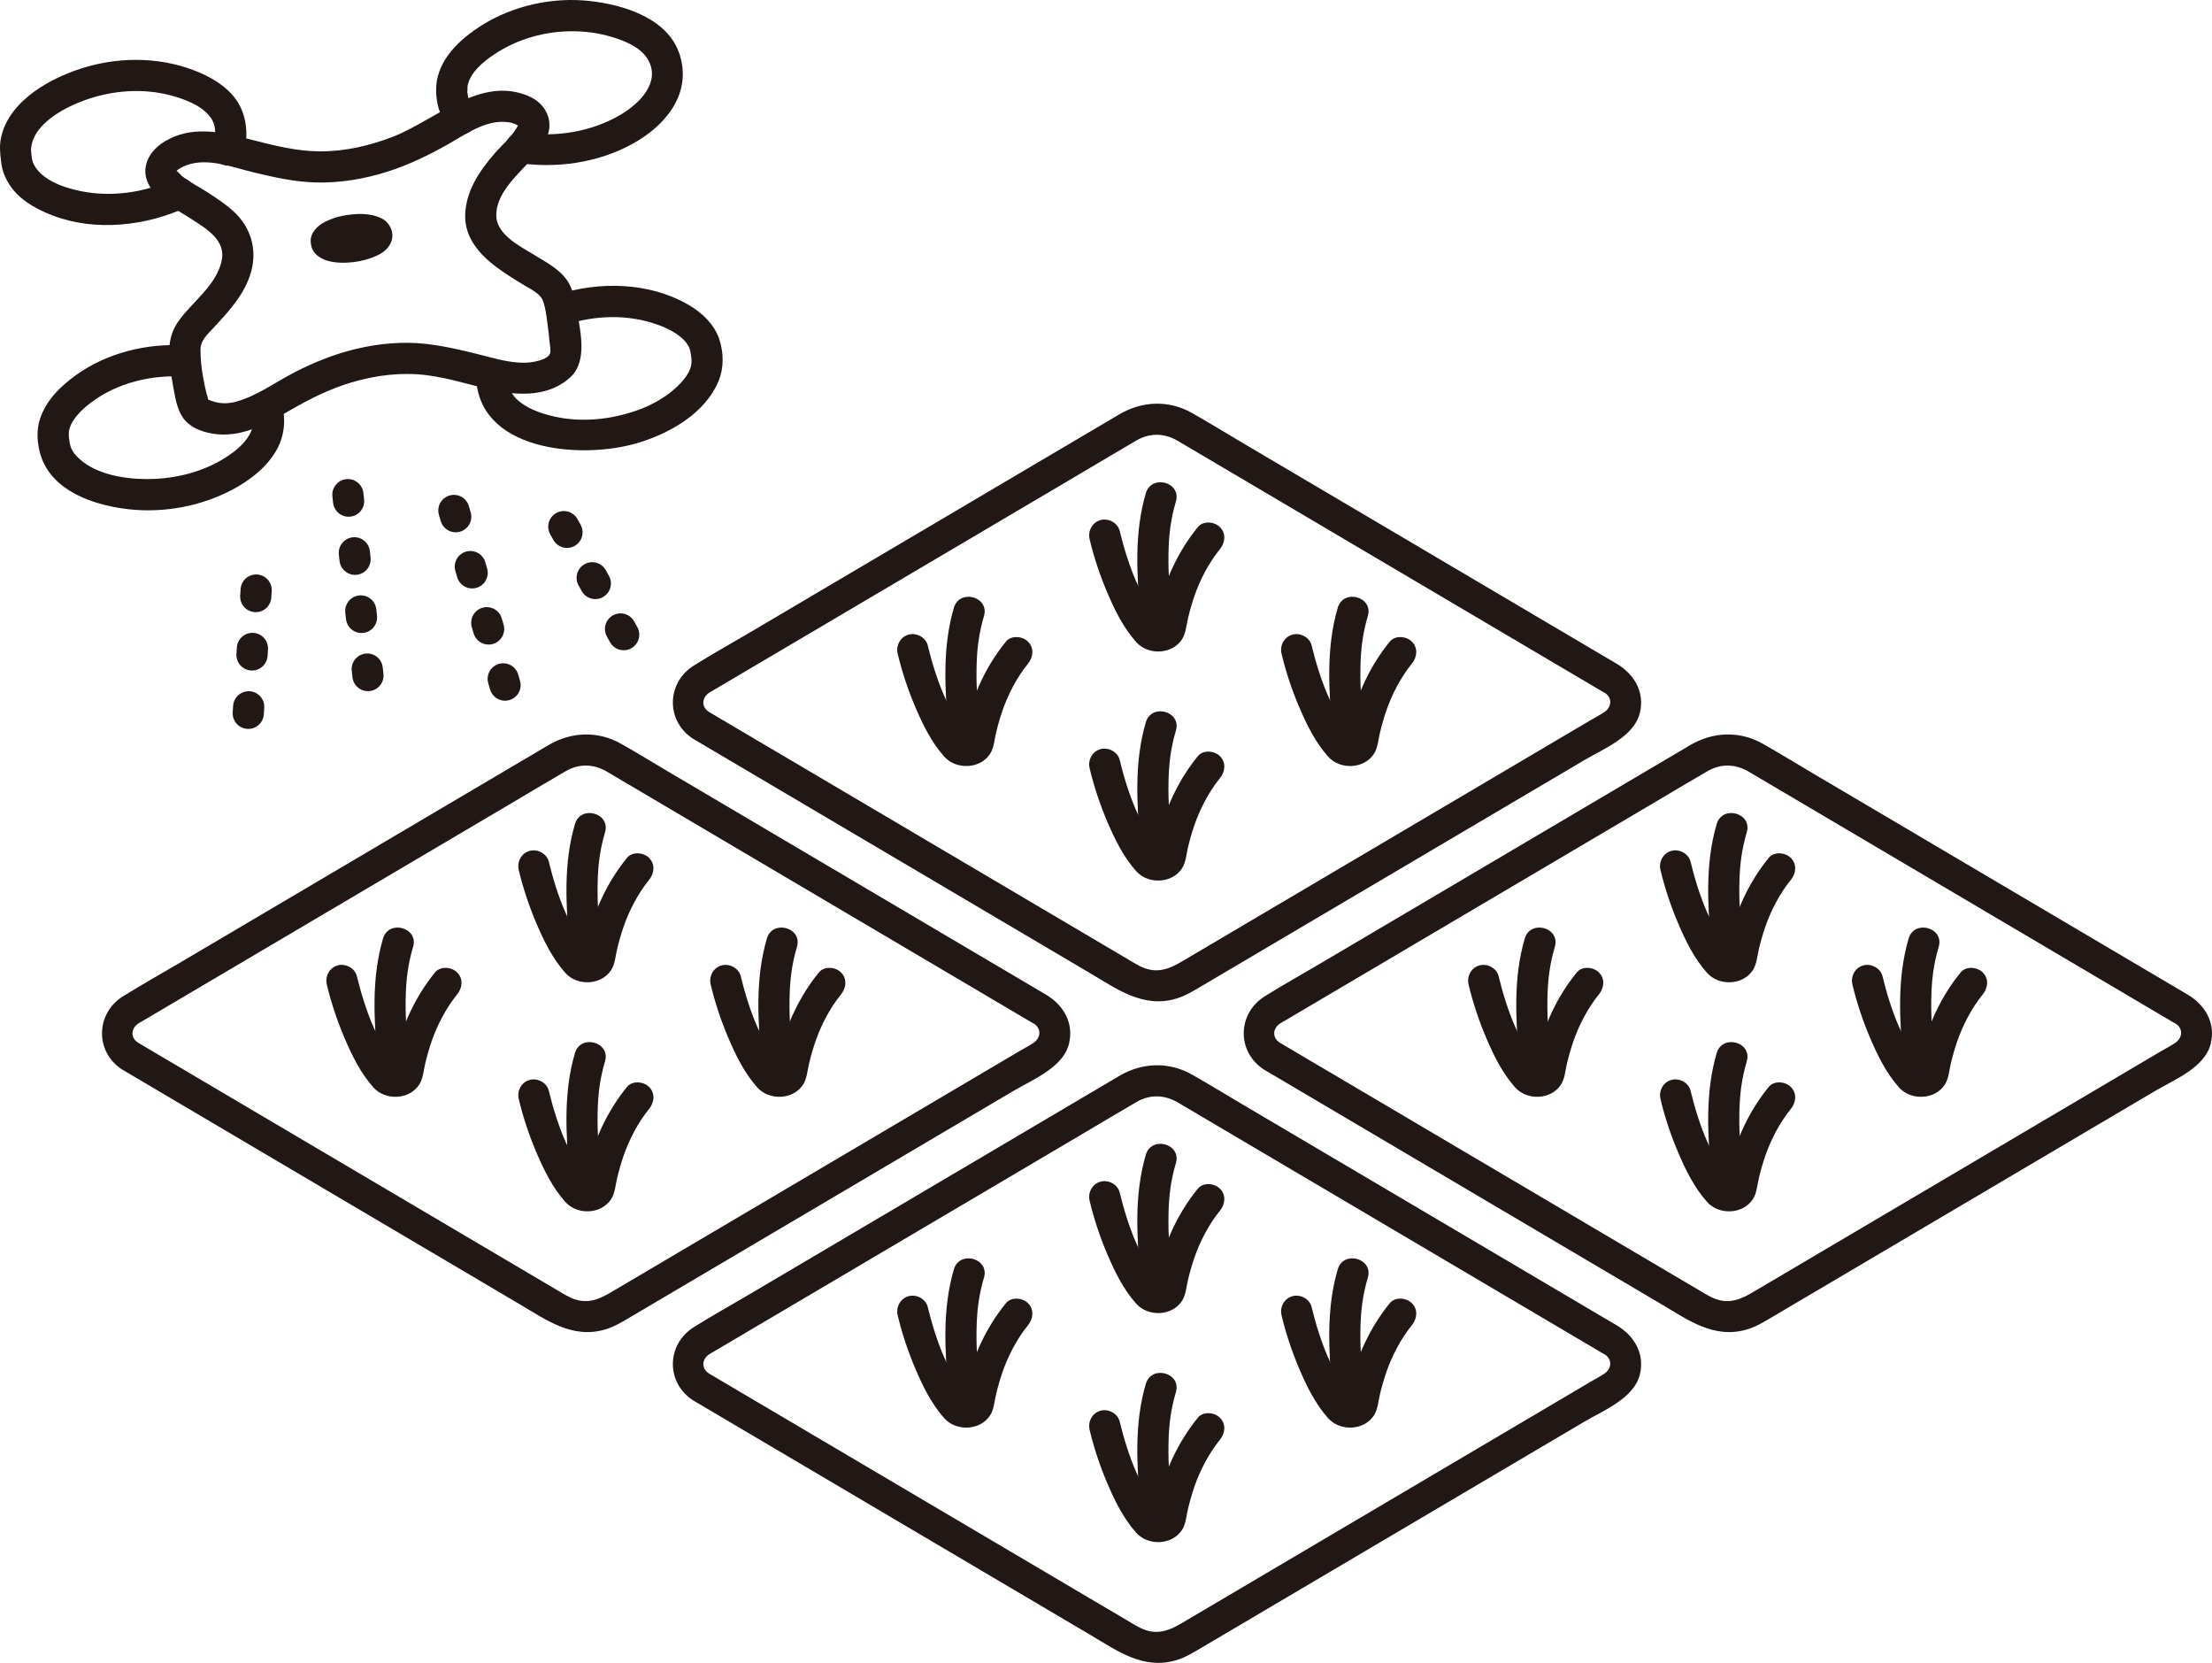 <?xml version="1.0" encoding="UTF-8"?><svg id="b" xmlns="http://www.w3.org/2000/svg" width="340.411" height="255.834" viewBox="0 0 340.411 255.834"><defs><style>.g{fill:#211715;}.h{fill:#211715;}.i{fill:none;stroke:#211715;stroke-dasharray:1 8;stroke-linecap:round;stroke-linejoin:round;stroke-width:4.8px;}</style></defs><g id="c"><g id="d"><path class="g" d="M194.535,164.566c8.292,4.894,16.585,9.789,24.877,14.683,12.089,7.135,24.177,14.271,36.266,21.406,4.081,2.409,8.099,5.385,13.171,3.88,1.447-.429,2.682-1.202,3.961-1.958l5.037-2.973,37.381-22.064c5.481-3.235,10.962-6.47,16.442-9.705,2.956-1.745,7.656-3.602,8.546-7.258.782-3.216-.865-5.971-3.569-7.567l-3.892-2.297-15.708-9.272c-12.645-7.464-25.29-14.928-37.936-22.391-2.612-1.542-5.2-3.136-7.841-4.628-3.545-2.004-7.633-1.847-11.115.189-1.157.676-2.308,1.362-3.461,2.043-11.796,6.963-23.592,13.925-35.388,20.888l-17.955,10.598c-2.904,1.714-5.866,3.358-8.724,5.149-4.231,2.652-4.332,8.558-.092,11.277,2.608,1.672,5.018-2.481,2.423-4.145-1.198-.768-1.122-2.152.008-2.938.189-.131.402-.237.6-.354l3.847-2.271,15.31-9.036c12.431-7.337,24.861-14.674,37.292-22.011,2.916-1.721,5.818-3.467,8.748-5.164,2.048-1.186,4.282-1.128,6.31.053,1.05.611,2.092,1.235,3.138,1.852,11.297,6.668,22.595,13.336,33.892,20.005,9.409,5.553,18.817,11.107,28.226,16.66.226.134.529.27.727.443.923.804.752,2.047-.277,2.766-.679.474-1.447.854-2.16,1.275l-13.174,7.776-37.956,22.403-11.563,6.825c-1.502.887-2.992,1.679-4.841,1.417-1.35-.191-2.447-.934-3.589-1.607-10.307-6.083-20.613-12.167-30.92-18.25-10.617-6.266-21.233-12.533-31.85-18.799l-1.77-1.045c-2.666-1.574-5.084,2.574-2.423,4.145Z"/><path class="h" d="M255.538,133.855c.677,2.825,1.593,5.562,2.73,8.234,1.148,2.697,2.469,5.373,4.431,7.584,1.827,2.059,5.519,1.938,7.055-.422.601-.923.668-2.171.919-3.223.279-1.17.608-2.328,1.001-3.465.836-2.419,2.202-5.086,3.915-7.188.818-1.004.982-2.412,0-3.394-.845-.845-2.571-1.01-3.394,0-3.047,3.74-5.033,8.09-6.15,12.771-.113.475-.218.952-.317,1.43-.044.213-.09.426-.128.64-.002.01-.04.249-.059.253-.002,0,.264-.514.297-.563.029-.043.467-.328.106-.105-.003.002.435-.217.193-.089-.074.039-.168.035-.246.062.003,0,.468-.129.21-.043-.074.025-.183-.009-.26-.007.013,0,.474.081.214.01-.255-.069.162.082.176.092-.273-.188.018-.007.074.086-.264-.435-.626-.748-.921-1.169-.381-.543-.737-1.103-1.058-1.684-.601-1.084-1.132-2.212-1.631-3.345-1.013-2.3-1.902-5.128-2.528-7.741-.302-1.261-1.733-2.011-2.952-1.676-1.287.354-1.979,1.688-1.676,2.952h0Z"/><path class="h" d="M264.189,126.769c-1.802,6.11-1.394,12.535-.843,18.796.114,1.291,1.022,2.4,2.4,2.4,1.21,0,2.514-1.101,2.4-2.4-.278-3.158-.527-6.328-.472-9.501.05-2.874.332-5.266,1.143-8.019.875-2.969-3.755-4.237-4.629-1.276h0Z"/><path class="h" d="M255.538,169.095c.677,2.825,1.593,5.562,2.73,8.234,1.148,2.697,2.469,5.373,4.431,7.584,1.827,2.059,5.519,1.938,7.055-.422.601-.923.668-2.171.919-3.223.279-1.17.608-2.328,1.001-3.465.836-2.419,2.202-5.086,3.915-7.188.818-1.004.982-2.412,0-3.394-.845-.845-2.571-1.01-3.394,0-3.047,3.74-5.033,8.09-6.15,12.771-.113.475-.218.952-.317,1.43-.044.213-.09.426-.128.64-.002.01-.04.249-.059.253-.002,0,.264-.514.297-.563.029-.043.467-.328.106-.105-.003.002.435-.217.193-.089-.074.039-.168.035-.246.062.003,0,.468-.129.21-.043-.074.025-.183-.009-.26-.007.013,0,.474.081.214.01-.255-.069.162.082.176.092-.273-.188.018-.007.074.086-.264-.435-.626-.748-.921-1.169-.381-.543-.737-1.103-1.058-1.684-.601-1.084-1.132-2.212-1.631-3.345-1.013-2.3-1.902-5.128-2.528-7.741-.302-1.261-1.733-2.011-2.952-1.676-1.287.354-1.979,1.688-1.676,2.952h0Z"/><path class="h" d="M264.189,162.009c-1.802,6.11-1.394,12.535-.843,18.796.114,1.291,1.022,2.4,2.4,2.4,1.21,0,2.514-1.101,2.4-2.4-.278-3.158-.527-6.328-.472-9.501.05-2.874.332-5.266,1.143-8.019.875-2.969-3.755-4.237-4.629-1.276h0Z"/><path class="h" d="M285.075,151.475c.677,2.825,1.593,5.562,2.73,8.234,1.148,2.697,2.469,5.373,4.431,7.584,1.827,2.059,5.519,1.938,7.055-.422.601-.923.668-2.171.919-3.223.279-1.17.608-2.328,1.001-3.465.836-2.419,2.202-5.086,3.915-7.188.818-1.004.982-2.412,0-3.394-.845-.845-2.571-1.01-3.394,0-3.047,3.74-5.033,8.09-6.15,12.771-.113.475-.218.952-.317,1.43-.044.213-.09.426-.128.64-.002.01-.04.249-.059.253-.002,0,.264-.514.297-.563.029-.043.467-.328.106-.105-.003.002.435-.217.193-.089-.074.039-.168.035-.246.062.003,0,.468-.129.21-.043-.074.025-.183-.009-.26-.007.013,0,.474.081.214.01-.255-.069.162.082.176.092-.273-.188.018-.007.074.086-.264-.435-.626-.748-.921-1.169-.381-.543-.737-1.103-1.058-1.684-.601-1.084-1.132-2.212-1.631-3.345-1.013-2.3-1.902-5.128-2.528-7.741-.302-1.261-1.733-2.011-2.952-1.676-1.287.354-1.979,1.688-1.676,2.952h0Z"/><path class="h" d="M293.726,144.389c-1.802,6.11-1.394,12.535-.843,18.796.114,1.291,1.022,2.4,2.4,2.4,1.21,0,2.514-1.101,2.4-2.4-.278-3.158-.527-6.328-.472-9.501.05-2.874.332-5.266,1.143-8.019.875-2.969-3.755-4.237-4.629-1.276h0Z"/><path class="h" d="M226.002,151.475c.677,2.825,1.593,5.562,2.73,8.234,1.148,2.697,2.469,5.373,4.431,7.584,1.827,2.059,5.519,1.938,7.055-.422.601-.923.668-2.171.919-3.223.279-1.17.608-2.328,1.001-3.465.836-2.419,2.202-5.086,3.915-7.188.818-1.004.982-2.412,0-3.394-.845-.845-2.571-1.01-3.394,0-3.047,3.74-5.033,8.09-6.15,12.771-.113.475-.218.952-.317,1.43-.044.213-.09.426-.128.64-.002.01-.04.249-.059.253-.002,0,.264-.514.297-.563.029-.043.467-.328.106-.105-.003.002.435-.217.193-.089-.074.039-.168.035-.246.062.003,0,.468-.129.21-.043-.074.025-.183-.009-.26-.007.013,0,.474.081.214.01-.255-.069.162.082.176.092-.273-.188.018-.007.074.086-.264-.435-.626-.748-.921-1.169-.381-.543-.737-1.103-1.058-1.684-.601-1.084-1.132-2.212-1.631-3.345-1.013-2.3-1.902-5.128-2.528-7.741-.302-1.261-1.733-2.011-2.952-1.676-1.287.354-1.979,1.688-1.676,2.952h0Z"/><path class="h" d="M234.652,144.389c-1.802,6.11-1.394,12.535-.843,18.796.114,1.291,1.022,2.4,2.4,2.4,1.21,0,2.514-1.101,2.4-2.4-.278-3.158-.527-6.328-.472-9.501.05-2.874.332-5.266,1.143-8.019.875-2.969-3.755-4.237-4.629-1.276h0Z"/><path class="g" d="M18.829,164.566c8.292,4.894,16.585,9.789,24.877,14.683,12.089,7.135,24.177,14.271,36.266,21.406,4.081,2.409,8.099,5.385,13.171,3.88,1.447-.429,2.682-1.202,3.961-1.958l5.037-2.973c12.46-7.355,24.92-14.709,37.381-22.064l16.442-9.705c2.956-1.745,7.656-3.602,8.546-7.258.782-3.216-.865-5.971-3.569-7.567l-3.892-2.297c-5.236-3.091-10.472-6.181-15.708-9.272-12.645-7.464-25.29-14.928-37.936-22.391-2.612-1.542-5.2-3.136-7.841-4.628-3.545-2.004-7.633-1.847-11.115.189-1.157.676-2.308,1.362-3.461,2.043-11.796,6.963-23.592,13.925-35.388,20.888-5.985,3.533-11.97,7.065-17.955,10.598-2.904,1.714-5.866,3.358-8.724,5.149-4.231,2.652-4.332,8.558-.092,11.277,2.608,1.672,5.018-2.481,2.423-4.145-1.198-.768-1.122-2.152.008-2.938.189-.131.402-.237.6-.354l3.847-2.271c5.103-3.012,10.206-6.024,15.31-9.036,12.431-7.337,24.861-14.674,37.292-22.011,2.916-1.721,5.818-3.467,8.748-5.164,2.048-1.186,4.282-1.128,6.31.053,1.05.611,2.092,1.235,3.138,1.852,11.297,6.668,22.595,13.336,33.892,20.005,9.409,5.553,18.817,11.107,28.226,16.66.226.134.529.27.727.443.923.804.752,2.047-.277,2.766-.679.474-1.447.854-2.16,1.275-4.391,2.592-8.783,5.184-13.174,7.776l-37.956,22.403-11.563,6.825c-1.502.887-2.992,1.679-4.841,1.417-1.35-.191-2.447-.934-3.589-1.607-10.307-6.083-20.613-12.167-30.92-18.25-10.617-6.266-21.233-12.533-31.85-18.799l-1.77-1.045c-2.666-1.574-5.084,2.574-2.423,4.145Z"/><path class="h" d="M79.832,133.855c.677,2.825,1.593,5.562,2.73,8.234,1.148,2.697,2.469,5.373,4.431,7.584,1.827,2.059,5.519,1.938,7.055-.422.601-.923.668-2.171.919-3.223.279-1.17.608-2.328,1.001-3.465.836-2.419,2.202-5.086,3.915-7.188.818-1.004.982-2.412,0-3.394-.845-.845-2.571-1.01-3.394,0-3.047,3.74-5.033,8.09-6.15,12.771-.113.475-.218.952-.317,1.43-.044.213-.09.426-.128.64-.002.01-.04.249-.059.253-.002,0,.264-.514.297-.563.029-.043.467-.328.106-.105-.003.002.435-.217.193-.089-.074.039-.168.035-.246.062.003,0,.468-.129.21-.043-.074.025-.183-.009-.26-.007.013,0,.474.081.214.01-.255-.069.162.082.176.092-.273-.188.018-.007.074.086-.264-.435-.626-.748-.921-1.169-.381-.543-.737-1.103-1.058-1.684-.601-1.084-1.132-2.212-1.631-3.345-1.013-2.3-1.902-5.128-2.528-7.741-.302-1.261-1.733-2.011-2.952-1.676-1.287.354-1.979,1.688-1.676,2.952h0Z"/><path class="h" d="M88.483,126.769c-1.802,6.11-1.394,12.535-.843,18.796.114,1.291,1.022,2.4,2.4,2.4,1.21,0,2.514-1.101,2.4-2.4-.278-3.158-.527-6.328-.472-9.501.05-2.874.332-5.266,1.143-8.019.875-2.969-3.755-4.237-4.629-1.276h0Z"/><path class="h" d="M79.832,169.095c.677,2.825,1.593,5.562,2.73,8.234,1.148,2.697,2.469,5.373,4.431,7.584,1.827,2.059,5.519,1.938,7.055-.422.601-.923.668-2.171.919-3.223.279-1.17.608-2.328,1.001-3.465.836-2.419,2.202-5.086,3.915-7.188.818-1.004.982-2.412,0-3.394-.845-.845-2.571-1.01-3.394,0-3.047,3.74-5.033,8.09-6.15,12.771-.113.475-.218.952-.317,1.43-.044.213-.09.426-.128.64-.002.01-.04.249-.059.253-.002,0,.264-.514.297-.563.029-.043.467-.328.106-.105-.003.002.435-.217.193-.089-.074.039-.168.035-.246.062.003,0,.468-.129.21-.043-.074.025-.183-.009-.26-.007.013,0,.474.081.214.01-.255-.069.162.082.176.092-.273-.188.018-.007.074.086-.264-.435-.626-.748-.921-1.169-.381-.543-.737-1.103-1.058-1.684-.601-1.084-1.132-2.212-1.631-3.345-1.013-2.3-1.902-5.128-2.528-7.741-.302-1.261-1.733-2.011-2.952-1.676-1.287.354-1.979,1.688-1.676,2.952h0Z"/><path class="h" d="M88.483,162.009c-1.802,6.11-1.394,12.535-.843,18.796.114,1.291,1.022,2.4,2.4,2.4,1.21,0,2.514-1.101,2.4-2.4-.278-3.158-.527-6.328-.472-9.501.05-2.874.332-5.266,1.143-8.019.875-2.969-3.755-4.237-4.629-1.276h0Z"/><path class="h" d="M109.369,151.475c.677,2.825,1.593,5.562,2.73,8.234,1.148,2.697,2.469,5.373,4.431,7.584,1.827,2.059,5.519,1.938,7.055-.422.601-.923.668-2.171.919-3.223.279-1.17.608-2.328,1.001-3.465.836-2.419,2.202-5.086,3.915-7.188.818-1.004.982-2.412,0-3.394-.845-.845-2.571-1.01-3.394,0-3.047,3.74-5.033,8.09-6.15,12.771-.113.475-.218.952-.317,1.43-.044.213-.09.426-.128.64-.002.01-.04.249-.059.253-.002,0,.264-.514.297-.563.029-.043.467-.328.106-.105-.003.002.435-.217.193-.089-.074.039-.168.035-.246.062.003,0,.468-.129.21-.043-.074.025-.183-.009-.26-.007.013,0,.474.081.214.01-.255-.069.162.082.176.092-.273-.188.018-.007.074.086-.264-.435-.626-.748-.921-1.169-.381-.543-.737-1.103-1.058-1.684-.601-1.084-1.132-2.212-1.631-3.345-1.013-2.3-1.902-5.128-2.528-7.741-.302-1.261-1.733-2.011-2.952-1.676-1.287.354-1.979,1.688-1.676,2.952h0Z"/><path class="h" d="M118.02,144.389c-1.802,6.11-1.394,12.535-.843,18.796.114,1.291,1.022,2.4,2.4,2.4,1.21,0,2.514-1.101,2.4-2.4-.278-3.158-.527-6.328-.472-9.501.05-2.874.332-5.266,1.143-8.019.875-2.969-3.755-4.237-4.629-1.276h0Z"/><path class="h" d="M50.295,151.475c.677,2.825,1.593,5.562,2.73,8.234,1.148,2.697,2.469,5.373,4.431,7.584,1.827,2.059,5.519,1.938,7.055-.422.601-.923.668-2.171.919-3.223.279-1.17.608-2.328,1.001-3.465.836-2.419,2.202-5.086,3.915-7.188.818-1.004.982-2.412,0-3.394-.845-.845-2.571-1.01-3.394,0-3.047,3.74-5.033,8.09-6.15,12.771-.113.475-.218.952-.317,1.43-.044.213-.09.426-.128.64-.002.01-.04.249-.059.253-.002,0,.264-.514.297-.563.029-.043.467-.328.106-.105-.003.002.435-.217.193-.089-.074.039-.168.035-.246.062.003,0,.468-.129.21-.043-.074.025-.183-.009-.26-.007.013,0,.474.081.214.01-.255-.069.162.082.176.092-.273-.188.018-.007.074.086-.264-.435-.626-.748-.921-1.169-.381-.543-.737-1.103-1.058-1.684-.601-1.084-1.132-2.212-1.631-3.345-1.013-2.3-1.902-5.128-2.528-7.741-.302-1.261-1.733-2.011-2.952-1.676-1.287.354-1.979,1.688-1.676,2.952h0Z"/><path class="h" d="M58.946,144.389c-1.802,6.11-1.394,12.535-.843,18.796.114,1.291,1.022,2.4,2.4,2.4,1.21,0,2.514-1.101,2.4-2.4-.278-3.158-.527-6.328-.472-9.501.05-2.874.332-5.266,1.143-8.019.875-2.969-3.755-4.237-4.629-1.276h0Z"/><path class="g" d="M106.682,215.458c8.292,4.894,16.585,9.789,24.877,14.683,12.089,7.135,24.177,14.271,36.266,21.406,4.081,2.409,8.099,5.385,13.171,3.88,1.447-.429,2.682-1.202,3.961-1.958l5.037-2.973,37.381-22.064,16.442-9.705c2.956-1.745,7.656-3.602,8.546-7.258.782-3.216-.865-5.971-3.569-7.567l-3.892-2.297-15.708-9.272c-12.645-7.464-25.29-14.928-37.936-22.391-2.612-1.542-5.2-3.136-7.841-4.628-3.545-2.004-7.633-1.847-11.115.189-1.157.676-2.308,1.362-3.461,2.043-11.796,6.963-23.592,13.925-35.388,20.888-5.985,3.533-11.97,7.065-17.955,10.598-2.904,1.714-5.866,3.358-8.724,5.149-4.231,2.652-4.332,8.558-.092,11.277,2.608,1.672,5.018-2.481,2.423-4.145-1.198-.768-1.122-2.152.008-2.938.189-.131.402-.237.6-.354l3.847-2.271c5.103-3.012,10.206-6.024,15.31-9.036,12.431-7.337,24.861-14.674,37.292-22.011,2.916-1.721,5.818-3.467,8.748-5.164,2.048-1.186,4.282-1.128,6.31.053,1.05.611,2.092,1.235,3.138,1.852l33.892,20.005c9.409,5.553,18.817,11.107,28.226,16.66.226.134.529.27.727.443.923.804.752,2.047-.277,2.766-.679.474-1.447.854-2.16,1.275-4.391,2.592-8.783,5.184-13.174,7.776-12.652,7.468-25.304,14.936-37.956,22.403l-11.563,6.825c-1.502.887-2.992,1.679-4.841,1.417-1.35-.191-2.447-.934-3.589-1.607-10.307-6.083-20.613-12.167-30.92-18.25-10.617-6.266-21.233-12.533-31.85-18.799l-1.77-1.045c-2.666-1.574-5.084,2.574-2.423,4.145Z"/><path class="h" d="M167.685,184.747c.677,2.825,1.593,5.562,2.73,8.234,1.148,2.697,2.469,5.373,4.431,7.584,1.827,2.059,5.519,1.938,7.055-.422.601-.923.668-2.171.919-3.223.279-1.17.608-2.328,1.001-3.465.836-2.419,2.202-5.086,3.915-7.188.818-1.004.982-2.412,0-3.394-.845-.845-2.571-1.01-3.394,0-3.047,3.74-5.033,8.09-6.15,12.771-.113.475-.218.952-.317,1.43-.044.213-.09.426-.128.64-.002.01-.04.249-.059.253-.002,0,.264-.514.297-.563.029-.043.467-.328.106-.105-.003.002.435-.217.193-.089-.074.039-.168.035-.246.062.003,0,.468-.129.21-.043-.074.025-.183-.009-.26-.007.013,0,.474.081.214.01-.255-.069.162.082.176.092-.273-.188.018-.007.074.086-.264-.435-.626-.748-.921-1.169-.381-.543-.737-1.103-1.058-1.684-.601-1.084-1.132-2.212-1.631-3.345-1.013-2.3-1.902-5.128-2.528-7.741-.302-1.261-1.733-2.011-2.952-1.676-1.287.354-1.979,1.688-1.676,2.952h0Z"/><path class="h" d="M176.336,177.66c-1.802,6.11-1.394,12.535-.843,18.796.114,1.291,1.022,2.4,2.4,2.4,1.21,0,2.514-1.101,2.4-2.4-.278-3.158-.527-6.328-.472-9.501.05-2.874.332-5.266,1.143-8.019.875-2.969-3.755-4.237-4.629-1.276h0Z"/><path class="h" d="M167.685,219.987c.677,2.825,1.593,5.562,2.73,8.234,1.148,2.697,2.469,5.373,4.431,7.584,1.827,2.059,5.519,1.938,7.055-.422.601-.923.668-2.171.919-3.223.279-1.17.608-2.328,1.001-3.465.836-2.419,2.202-5.086,3.915-7.188.818-1.004.982-2.412,0-3.394-.845-.845-2.571-1.01-3.394,0-3.047,3.74-5.033,8.09-6.15,12.771-.113.475-.218.952-.317,1.43-.044.213-.09.426-.128.64-.002.01-.04.249-.059.253-.002,0,.264-.514.297-.563.029-.043.467-.328.106-.105-.003.002.435-.217.193-.089-.074.039-.168.035-.246.062.003,0,.468-.129.21-.043-.074.025-.183-.009-.26-.007.013,0,.474.081.214.01-.255-.069.162.082.176.092-.273-.188.018-.007.074.086-.264-.435-.626-.748-.921-1.169-.381-.543-.737-1.103-1.058-1.684-.601-1.084-1.132-2.212-1.631-3.345-1.013-2.3-1.902-5.128-2.528-7.741-.302-1.261-1.733-2.011-2.952-1.676-1.287.354-1.979,1.688-1.676,2.952h0Z"/><path class="h" d="M176.336,212.901c-1.802,6.11-1.394,12.535-.843,18.796.114,1.291,1.022,2.4,2.4,2.4,1.21,0,2.514-1.101,2.4-2.4-.278-3.158-.527-6.328-.472-9.501.05-2.874.332-5.266,1.143-8.019.875-2.969-3.755-4.237-4.629-1.276h0Z"/><path class="h" d="M197.222,202.367c.677,2.825,1.593,5.562,2.73,8.234,1.148,2.697,2.469,5.373,4.431,7.584,1.827,2.059,5.519,1.938,7.055-.422.601-.923.668-2.171.919-3.223.279-1.17.608-2.328,1.001-3.465.836-2.419,2.202-5.086,3.915-7.188.818-1.004.982-2.412,0-3.394-.845-.845-2.571-1.01-3.394,0-3.047,3.74-5.033,8.09-6.15,12.771-.113.475-.218.952-.317,1.43-.044.213-.09.426-.128.64-.002.01-.04.249-.059.253-.002,0,.264-.514.297-.563.029-.043.467-.328.106-.105-.003.002.435-.217.193-.089-.074.039-.168.035-.246.062.003,0,.468-.129.21-.043-.074.025-.183-.009-.26-.007.013,0,.474.081.214.01-.255-.069.162.082.176.092-.273-.188.018-.007.074.086-.264-.435-.626-.748-.921-1.169-.381-.543-.737-1.103-1.058-1.684-.601-1.084-1.132-2.212-1.631-3.345-1.013-2.3-1.902-5.128-2.528-7.741-.302-1.261-1.733-2.011-2.952-1.676-1.287.354-1.979,1.688-1.676,2.952h0Z"/><path class="h" d="M205.873,195.28c-1.802,6.11-1.394,12.535-.843,18.796.114,1.291,1.022,2.4,2.4,2.4,1.21,0,2.514-1.101,2.4-2.4-.278-3.158-.527-6.328-.472-9.501.05-2.874.332-5.266,1.143-8.019.875-2.969-3.755-4.237-4.629-1.276h0Z"/><path class="h" d="M138.148,202.367c.677,2.825,1.593,5.562,2.73,8.234,1.148,2.697,2.469,5.373,4.431,7.584,1.827,2.059,5.519,1.938,7.055-.422.601-.923.668-2.171.919-3.223.279-1.17.608-2.328,1.001-3.465.836-2.419,2.202-5.086,3.915-7.188.818-1.004.982-2.412,0-3.394-.845-.845-2.571-1.01-3.394,0-3.047,3.74-5.033,8.09-6.15,12.771-.113.475-.218.952-.317,1.43-.044.213-.09.426-.128.64-.002.01-.04.249-.059.253-.002,0,.264-.514.297-.563.029-.043.467-.328.106-.105-.003.002.435-.217.193-.089-.074.039-.168.035-.246.062.003,0,.468-.129.21-.043-.074.025-.183-.009-.26-.007.013,0,.474.081.214.01-.255-.069.162.082.176.092-.273-.188.018-.007.074.086-.264-.435-.626-.748-.921-1.169-.381-.543-.737-1.103-1.058-1.684-.601-1.084-1.132-2.212-1.631-3.345-1.013-2.3-1.902-5.128-2.528-7.741-.302-1.261-1.733-2.011-2.952-1.676-1.287.354-1.979,1.688-1.676,2.952h0Z"/><path class="h" d="M146.799,195.28c-1.802,6.11-1.394,12.535-.843,18.796.114,1.291,1.022,2.4,2.4,2.4,1.21,0,2.514-1.101,2.4-2.4-.278-3.158-.527-6.328-.472-9.501.05-2.874.332-5.266,1.143-8.019.875-2.969-3.755-4.237-4.629-1.276h0Z"/><path class="g" d="M106.682,113.674c8.292,4.894,16.585,9.789,24.877,14.683,12.089,7.135,24.177,14.271,36.266,21.406,4.081,2.409,8.099,5.385,13.171,3.88,1.447-.429,2.682-1.202,3.961-1.958l5.037-2.973c12.46-7.355,24.92-14.709,37.381-22.064l16.442-9.705c2.956-1.745,7.656-3.602,8.546-7.258.782-3.216-.865-5.971-3.569-7.567l-3.892-2.297c-5.236-3.091-10.472-6.181-15.708-9.272-12.645-7.464-25.29-14.928-37.936-22.391-2.612-1.542-5.2-3.136-7.841-4.628-3.545-2.004-7.633-1.847-11.115.189-1.157.676-2.308,1.362-3.461,2.043-11.796,6.963-23.592,13.925-35.388,20.888-5.985,3.533-11.97,7.065-17.955,10.598-2.904,1.714-5.866,3.358-8.724,5.149-4.231,2.652-4.332,8.558-.092,11.277,2.608,1.672,5.018-2.481,2.423-4.145-1.198-.768-1.122-2.152.008-2.938.189-.131.402-.237.6-.354l3.847-2.271c5.103-3.012,10.206-6.024,15.31-9.036l37.292-22.011c2.916-1.721,5.818-3.467,8.748-5.164,2.048-1.186,4.282-1.128,6.31.053,1.05.611,2.092,1.235,3.138,1.852,11.297,6.668,22.595,13.336,33.892,20.005l28.226,16.66c.226.134.529.27.727.443.923.804.752,2.047-.277,2.766-.679.474-1.447.854-2.16,1.275l-13.174,7.776c-12.652,7.468-25.304,14.936-37.956,22.403l-11.563,6.825c-1.502.887-2.992,1.679-4.841,1.417-1.35-.191-2.447-.934-3.589-1.607-10.307-6.083-20.613-12.167-30.92-18.25l-31.85-18.799-1.77-1.045c-2.666-1.574-5.084,2.574-2.423,4.145Z"/><path class="h" d="M167.685,82.963c.677,2.825,1.593,5.562,2.73,8.234,1.148,2.697,2.469,5.373,4.431,7.584,1.827,2.059,5.519,1.938,7.055-.422.601-.923.668-2.171.919-3.223.279-1.17.608-2.328,1.001-3.465.836-2.419,2.202-5.086,3.915-7.188.818-1.004.982-2.412,0-3.394-.845-.845-2.571-1.01-3.394,0-3.047,3.74-5.033,8.09-6.15,12.771-.113.475-.218.952-.317,1.43-.044.213-.09.426-.128.64-.002.01-.04.249-.059.253-.002,0,.264-.514.297-.563.029-.043.467-.328.106-.105-.003.002.435-.217.193-.089-.074.039-.168.035-.246.062.003,0,.468-.129.21-.043-.074.025-.183-.009-.26-.007.013,0,.474.081.214.01-.255-.069.162.082.176.092-.273-.188.018-.007.074.086-.264-.435-.626-.748-.921-1.169-.381-.543-.737-1.103-1.058-1.684-.601-1.084-1.132-2.212-1.631-3.345-1.013-2.3-1.902-5.128-2.528-7.741-.302-1.261-1.733-2.011-2.952-1.676-1.287.354-1.979,1.688-1.676,2.952h0Z"/><path class="h" d="M176.336,75.877c-1.802,6.11-1.394,12.535-.843,18.796.114,1.291,1.022,2.4,2.4,2.4,1.21,0,2.514-1.101,2.4-2.4-.278-3.158-.527-6.328-.472-9.501.05-2.874.332-5.266,1.143-8.019.875-2.969-3.755-4.237-4.629-1.276h0Z"/><path class="h" d="M167.685,118.204c.677,2.825,1.593,5.562,2.73,8.234,1.148,2.697,2.469,5.373,4.431,7.584,1.827,2.059,5.519,1.938,7.055-.422.601-.923.668-2.171.919-3.223.279-1.17.608-2.328,1.001-3.465.836-2.419,2.202-5.086,3.915-7.188.818-1.004.982-2.412,0-3.394-.845-.845-2.571-1.01-3.394,0-3.047,3.74-5.033,8.09-6.15,12.771-.113.475-.218.952-.317,1.43-.044.213-.09.426-.128.64-.002.01-.04.249-.059.253-.002,0,.264-.514.297-.563.029-.043.467-.328.106-.105-.003.002.435-.217.193-.089-.074.039-.168.035-.246.062.003,0,.468-.129.21-.043-.074.025-.183-.009-.26-.007.013,0,.474.081.214.01-.255-.069.162.082.176.092-.273-.188.018-.007.074.086-.264-.435-.626-.748-.921-1.169-.381-.543-.737-1.103-1.058-1.684-.601-1.084-1.132-2.212-1.631-3.345-1.013-2.3-1.902-5.128-2.528-7.741-.302-1.261-1.733-2.011-2.952-1.676-1.287.354-1.979,1.688-1.676,2.952h0Z"/><path class="h" d="M176.336,111.117c-1.802,6.11-1.394,12.535-.843,18.796.114,1.291,1.022,2.4,2.4,2.4,1.21,0,2.514-1.101,2.4-2.4-.278-3.158-.527-6.328-.472-9.501.05-2.874.332-5.266,1.143-8.019.875-2.969-3.755-4.237-4.629-1.276h0Z"/><path class="h" d="M197.222,100.584c.677,2.825,1.593,5.562,2.73,8.234,1.148,2.697,2.469,5.373,4.431,7.584,1.827,2.059,5.519,1.938,7.055-.422.601-.923.668-2.171.919-3.223.279-1.17.608-2.328,1.001-3.465.836-2.419,2.202-5.086,3.915-7.188.818-1.004.982-2.412,0-3.394-.845-.845-2.571-1.01-3.394,0-3.047,3.74-5.033,8.09-6.15,12.771-.113.475-.218.952-.317,1.43-.044.213-.09.426-.128.64-.002.01-.04.249-.059.253-.002,0,.264-.514.297-.563.029-.043.467-.328.106-.105-.003.002.435-.217.193-.089-.074.039-.168.035-.246.062.003,0,.468-.129.21-.043-.074.025-.183-.009-.26-.007.013,0,.474.081.214.01-.255-.069.162.082.176.092-.273-.188.018-.007.074.086-.264-.435-.626-.748-.921-1.169-.381-.543-.737-1.103-1.058-1.684-.601-1.084-1.132-2.212-1.631-3.345-1.013-2.3-1.902-5.128-2.528-7.741-.302-1.261-1.733-2.011-2.952-1.676-1.287.354-1.979,1.688-1.676,2.952h0Z"/><path class="h" d="M205.873,93.497c-1.802,6.11-1.394,12.535-.843,18.796.114,1.291,1.022,2.4,2.4,2.4,1.21,0,2.514-1.101,2.4-2.4-.278-3.158-.527-6.328-.472-9.501.05-2.874.332-5.266,1.143-8.019.875-2.969-3.755-4.237-4.629-1.276h0Z"/><path class="h" d="M138.148,100.584c.677,2.825,1.593,5.562,2.73,8.234,1.148,2.697,2.469,5.373,4.431,7.584,1.827,2.059,5.519,1.938,7.055-.422.601-.923.668-2.171.919-3.223.279-1.17.608-2.328,1.001-3.465.836-2.419,2.202-5.086,3.915-7.188.818-1.004.982-2.412,0-3.394-.845-.845-2.571-1.01-3.394,0-3.047,3.74-5.033,8.09-6.15,12.771-.113.475-.218.952-.317,1.43-.044.213-.09.426-.128.64-.002.01-.04.249-.059.253-.002,0,.264-.514.297-.563.029-.043.467-.328.106-.105-.003.002.435-.217.193-.089-.074.039-.168.035-.246.062.003,0,.468-.129.21-.043-.074.025-.183-.009-.26-.007.013,0,.474.081.214.01-.255-.069.162.082.176.092-.273-.188.018-.007.074.086-.264-.435-.626-.748-.921-1.169-.381-.543-.737-1.103-1.058-1.684-.601-1.084-1.132-2.212-1.631-3.345-1.013-2.3-1.902-5.128-2.528-7.741-.302-1.261-1.733-2.011-2.952-1.676-1.287.354-1.979,1.688-1.676,2.952h0Z"/><path class="h" d="M146.799,93.497c-1.802,6.11-1.394,12.535-.843,18.796.114,1.291,1.022,2.4,2.4,2.4,1.21,0,2.514-1.101,2.4-2.4-.278-3.158-.527-6.328-.472-9.501.05-2.874.332-5.266,1.143-8.019.875-2.969-3.755-4.237-4.629-1.276h0Z"/><path class="h" d="M38.727,63.048c.08.336.136.667.184,1.008.015.109.09.911.074.578-.019-.401-.034.758-.027.713-.057.382-.188.759-.35,1.107-.892,1.913-2.778,3.302-4.553,4.338-3.506,2.047-7.643,2.952-11.682,2.912-3.592-.036-8.085-.826-10.646-3.59-.442-.477-.771-1.044-.899-1.526-.106-.401-.157-.808-.212-1.218-.007-.055-.06-.694-.039-.308.018.335.009-.515.022-.62.201-1.719,1.907-3.359,3.286-4.416,4.151-3.182,9.482-4.412,14.634-4.077,1.295.084,2.4-1.163,2.4-2.4,0-1.369-1.101-2.315-2.4-2.4-5.82-.379-11.941,1.091-16.727,4.493-2.428,1.726-4.681,3.903-5.633,6.8-.706,2.147-.378,4.878.615,6.891,2.324,4.713,8.439,6.542,13.267,7.04,5.308.548,10.921-.517,15.645-3,2.741-1.441,5.513-3.561,6.988-6.343,1.222-2.305,1.275-4.767.679-7.259-.718-3.003-5.347-1.732-4.629,1.276h0Z"/><path class="h" d="M86.939,49.984c4.648-1.501,9.671-1.685,14.304-.017,1.593.574,3.499,1.538,4.441,2.86.428.6.509.903.638,1.675.015.091.116.951.078.568-.048-.487.024.447.024.432.002.138-.023.526-.029.556-.288,1.747-2.015,3.385-3.402,4.45-1.508,1.158-3.267,2.043-5.059,2.666-3.968,1.378-8.388,1.844-12.514.935-2.113-.466-4.4-1.228-5.981-2.773-1.137-1.111-1.385-2.629-1.379-3.837.017-3.089-4.783-3.093-4.8,0-.065,11.911,15.961,13.184,24.531,10.751,5.092-1.446,10.772-4.596,12.84-9.748.774-1.927.734-4.218.103-6.193-.768-2.403-2.702-4.214-4.837-5.446-6.03-3.478-13.73-3.609-20.235-1.508-2.928.945-1.675,5.582,1.276,4.629h0Z"/><path class="h" d="M79.533,25.054c6.041.894,12.386.045,17.786-2.912,5.005-2.741,9.125-7.59,7.329-13.584-1.711-5.709-8.594-7.812-13.866-8.402-5.74-.643-11.88.701-16.761,3.811-2.835,1.807-5.708,4.345-6.623,7.711-.689,2.533-.087,5.735,1.49,7.813.782,1.031,2.07,1.571,3.284.861,1.015-.594,1.649-2.245.861-3.284-.597-.787-.894-1.43-1.038-2.407-.04-.274-.091-.552-.112-.828.059.785.07-.584.069-.575.36-2.071,2.382-3.729,4.016-4.833,3.687-2.491,8.096-3.693,12.532-3.615,2.259.04,4.469.432,6.603,1.177,1.697.592,3.613,1.516,4.57,3.108,2.069,3.444-1.119,6.738-4.108,8.52-4.317,2.575-9.795,3.545-14.758,2.81-1.281-.19-2.579.319-2.952,1.676-.311,1.131.386,2.761,1.676,2.952h0Z"/><path class="h" d="M37.355,23.698c.896-2.247.689-5.156-.402-7.336-1.232-2.462-3.728-4.107-6.18-5.169-5.447-2.359-11.736-2.544-17.42-.916C8.115,11.777,1.408,15.336.163,21.168c-.264,1.235-.167,2.367,0,3.605.017.125.079.586-.003-.023.053.392.093.786.187,1.17.158.646.428,1.282.739,1.868,1.428,2.688,4.239,4.299,6.981,5.351,6.643,2.547,14.466,1.635,20.804-1.327,1.174-.549,1.473-2.238.861-3.284-.704-1.204-2.105-1.412-3.284-.861-4.266,1.994-9.423,2.69-14.045,1.732-2.198-.456-4.611-1.223-6.255-2.828-.459-.449-.908-1.108-1.059-1.533-.076-.216-.119-.437-.172-.659.054.227.116.912-.062-.405-.028-.208-.095-1.265-.079-.636-.104-4.071,5.049-6.79,8.409-7.973,4.193-1.477,8.82-1.829,13.135-.675,2.149.575,4.735,1.523,6.1,3.399.886,1.217.874,2.901.303,4.333-.48,1.204.525,2.636,1.676,2.952,1.366.375,2.47-.467,2.952-1.676h0Z"/><g id="e"><path class="h" d="M31.944,29.591c-1.311-.847-2.78-1.56-3.99-2.548-.156-.127-.8-.95-.811-.641.011-.306,1.239-.872,1.609-1.004,3.304-1.172,7.05.347,10.274,1.122,3.131.752,6.286,1.457,9.518,1.551,3.776.109,7.578-.539,11.169-1.689,3.154-1.01,6.154-2.459,9.039-4.074,2.797-1.566,5.966-3.942,9.366-3.52.54.067,1.149.224,1.606.538.268.185.04.054.043-.069.001-.046-.271.436-.32.518-.862,1.434-2.234,2.566-3.321,3.826-2.334,2.702-4.391,5.705-4.535,9.392-.137,3.514,2.212,6.19,4.869,8.146,1.341.987,2.764,1.873,4.187,2.736.981.595,2.495,1.282,2.901,2.387.482,1.31.612,2.881.798,4.258.084.621.149,1.245.201,1.869.04.481.284,1.558.091,2.025-.408.987-2.717,1.361-3.723,1.387-1.836.047-3.604-.345-5.371-.8-3.252-.837-6.508-1.684-9.85-2.076-3.641-.427-7.32-.092-10.879.75-3.3.781-6.458,2.049-9.471,3.596-2.973,1.526-5.786,3.651-9.043,4.533-1.485.403-2.843.295-4.231-.315-.318-.14-.019-.006.043.107-.056-.102-.091-.061-.107-.234-.025-.275-.162-.583-.229-.853-.192-.774-.355-1.554-.497-2.338-.266-1.467-.441-2.95-.424-4.444.016-1.308,1.013-2.242,1.943-3.233,2.387-2.544,4.955-5.322,5.874-8.784.909-3.426-.1-6.755-2.693-9.155-1.225-1.134-2.64-2.057-4.036-2.962-2.599-1.686-5.008,2.468-2.423,4.145,2.337,1.515,5.351,3.287,4.566,6.519-.874,3.598-4.176,5.954-6.331,8.757-1.192,1.549-1.707,3.095-1.703,5.041.005,1.863.291,3.746.63,5.574.293,1.574.559,3.358,1.507,4.682,1.171,1.634,3.366,2.327,5.286,2.503,4.147.38,7.848-1.783,11.302-3.772,2.97-1.71,6.035-3.236,9.33-4.211,3.767-1.115,7.67-1.597,11.584-1.105,3.463.435,6.795,1.555,10.193,2.297,4.033.881,8.624,1.003,11.868-1.964,2.807-2.568,1.493-7.507.903-10.792-.305-1.694-.601-3.259-1.741-4.614-1.209-1.437-2.936-2.354-4.512-3.325-2.097-1.292-5.848-3.099-6.019-5.95-.208-3.458,3.153-6.393,5.257-8.693,1.316-1.439,2.84-3.236,2.91-5.292.068-2.007-1.237-3.708-3.012-4.517-7.501-3.422-14.514,3.631-21.121,6.181-3.599,1.389-7.411,2.255-11.279,2.227-3.476-.025-6.866-.869-10.214-1.732-3.883-1.001-8.105-2.109-12.007-.571-2.034.801-4.048,2.319-4.48,4.575-.398,2.079.856,3.865,2.404,5.11,1.457,1.171,3.114,2.06,4.68,3.072,2.602,1.682,5.011-2.472,2.423-4.145Z"/></g><g id="f"><path class="h" d="M52.613,37.2c-.005-.037-.004-.074.002-.111l-.086.638c.007-.04.018-.078.035-.114l-.242.573c.019-.041.041-.081.068-.118l-.375.486c.092-.118.196-.213.314-.305l-.486.375c.301-.215.629-.377.968-.521l-.573.242c.738-.301,1.508-.492,2.296-.606l-.638.086c.827-.109,1.66-.132,2.489-.033l-.638-.086c.354.048.701.113,1.036.24l-.573-.242c.111.048.213.101.314.168l-.486-.375c.058.046.106.089.155.144l-.375-.486c.025.032.047.067.064.104l-.242-.573c.016.035.026.071.031.109l-.086-.638c.005.037.005.073,0,.11l.086-.638c-.006.039-.017.077-.032.114l.242-.573c-.031.065-.065.119-.108.177l.375-.486c-.079.091-.164.169-.258.245l.486-.375c-.289.211-.606.37-.934.509l.573-.242c-.772.313-1.584.501-2.408.613l.638-.086c-.829.104-1.669.136-2.499.026l.638.086c-.343-.051-.68-.124-1.002-.252l.573.242c-.105-.047-.202-.098-.297-.163l.486.375c-.054-.043-.099-.084-.144-.137l.375.486c-.024-.03-.043-.062-.059-.097l.242.573c-.014-.032-.024-.066-.029-.102-.258-1.231-1.772-2.058-2.952-1.676-1.3.421-1.953,1.634-1.676,2.952.254,1.208,1.405,1.954,2.506,2.28.803.238,1.69.311,2.527.302,1.772-.019,3.52-.387,5.13-1.123.988-.452,1.926-1.253,2.223-2.336.367-1.334-.341-2.756-1.563-3.363-1.776-.882-3.946-.763-5.845-.428-.979.173-1.914.501-2.81.932-1.169.562-2.337,1.69-2.254,3.098.074,1.251,1.051,2.46,2.4,2.4,1.237-.055,2.479-1.058,2.4-2.4Z"/></g><line class="i" x1="53.538" y1="76.104" x2="56.66" y2="104.245"/><line class="i" x1="69.85" y1="78.534" x2="77.811" y2="105.705"/><line class="i" x1="86.768" y1="81.023" x2="96.851" y2="99.213"/><line class="i" x1="39.422" y1="90.781" x2="38.091" y2="111.536"/></g></g></svg>